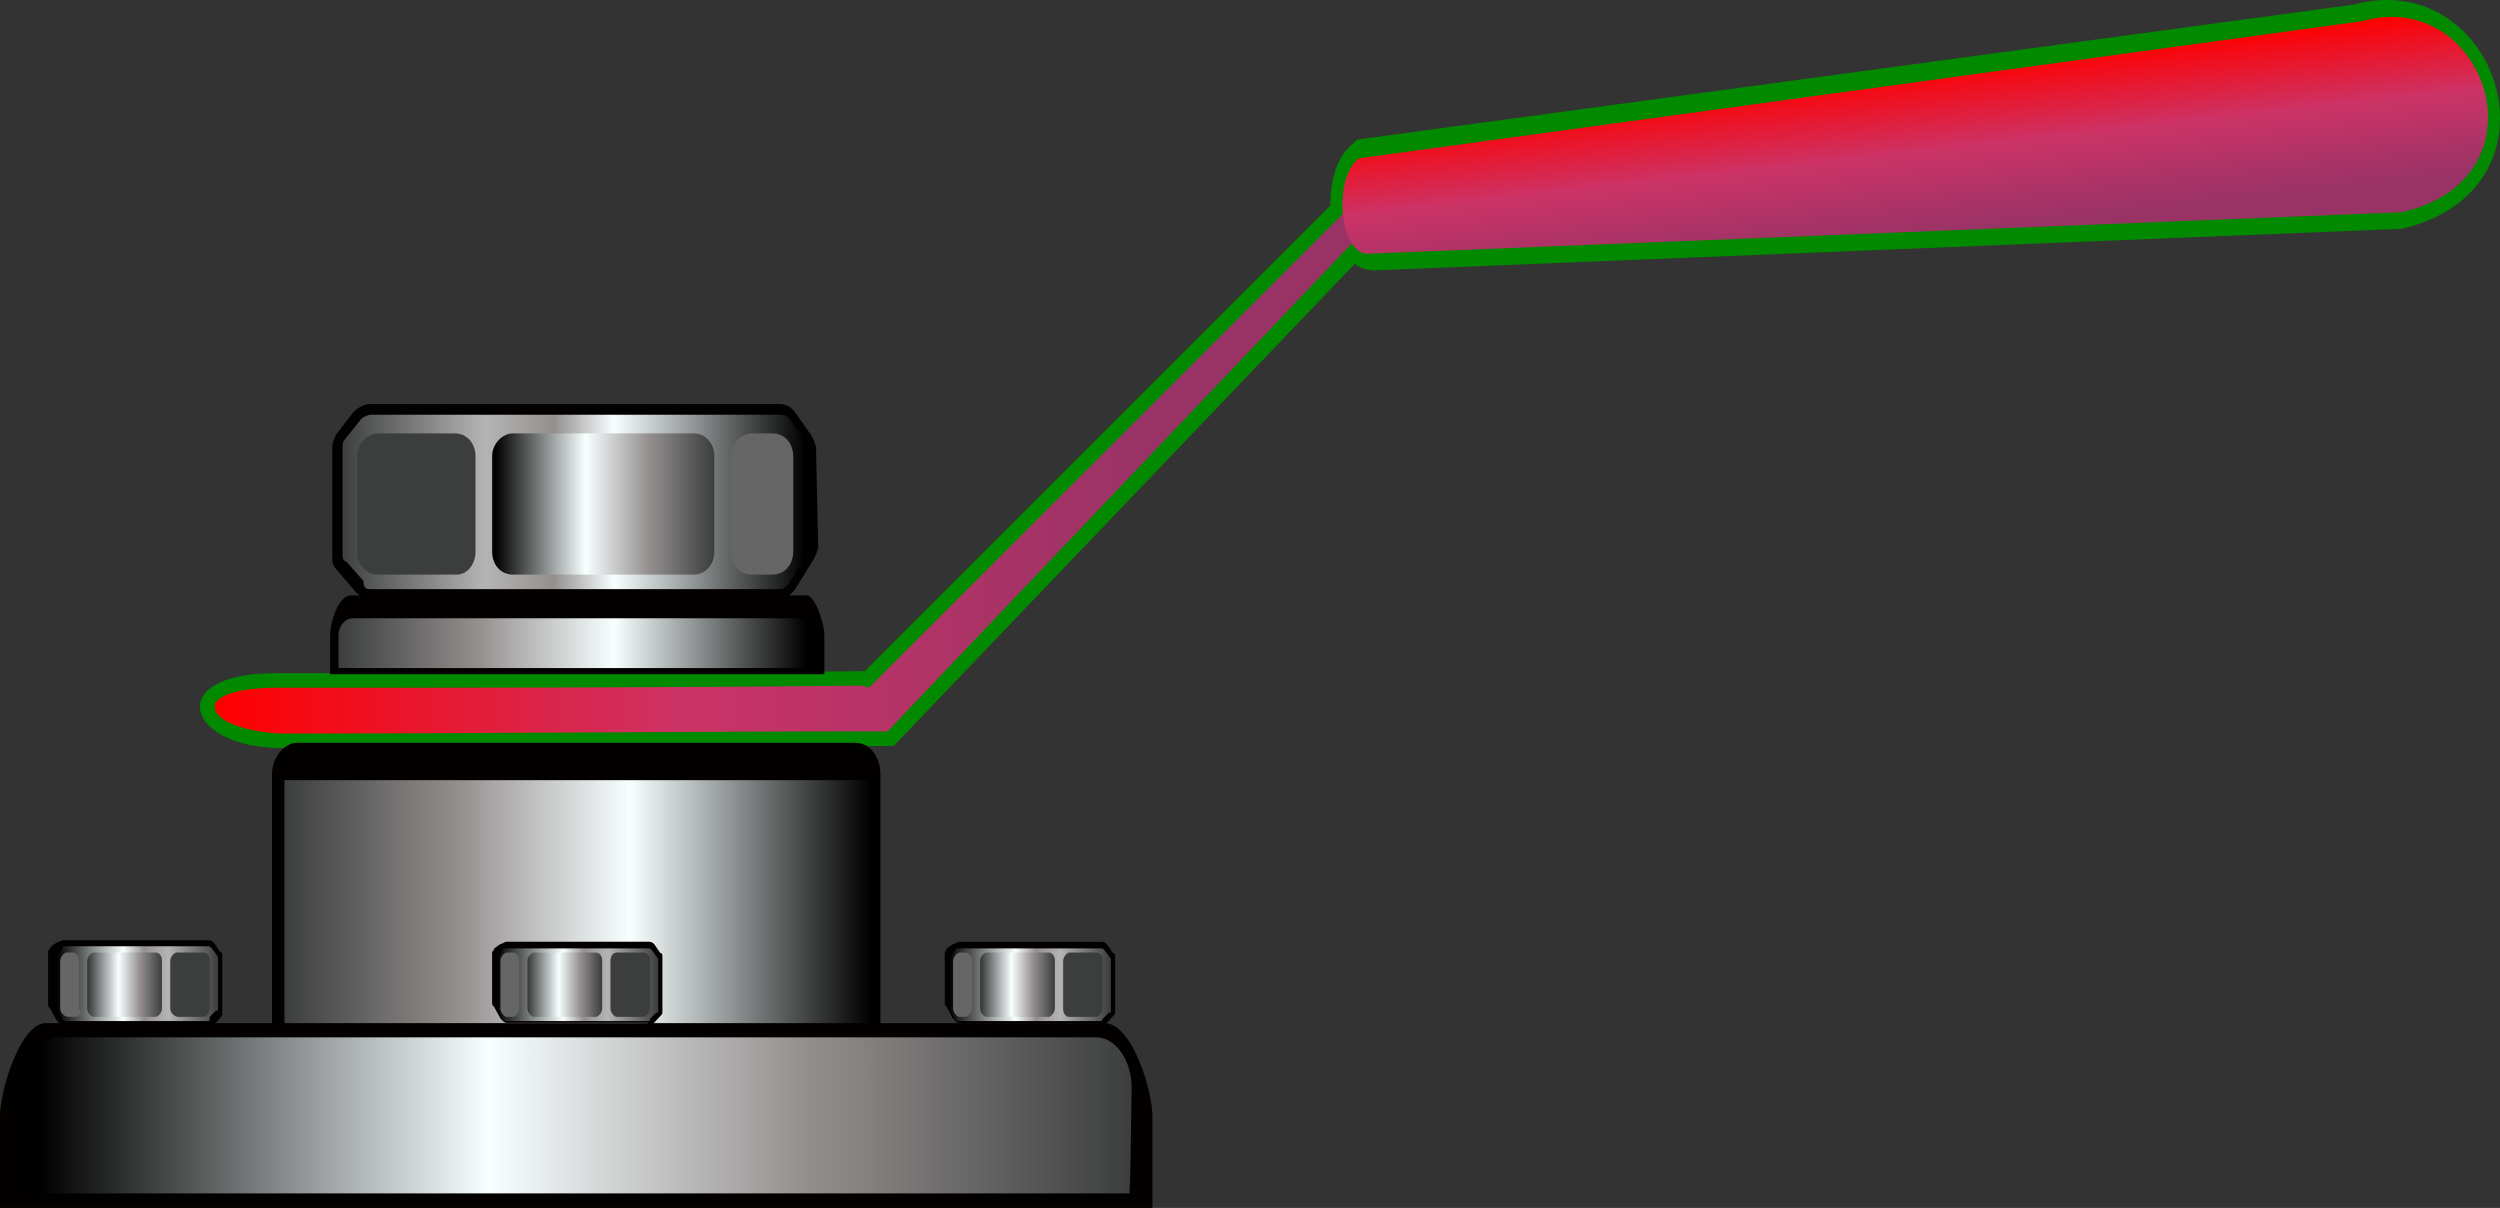 <!--?xml version="1.0" encoding="utf-8"?-->
<!-- Generator: Adobe Illustrator 16.0.0, SVG Export Plug-In . SVG Version: 6.00 Build 0)  -->

<svg version="1.1" id="Layer_1" inkscape:version="0.48.3.1 r9886" sodipodi:docname="060301.svg" xmlns:dc="http://purl.org/dc/elements/1.1/" xmlns:cc="http://creativecommons.org/ns#" xmlns:rdf="http://www.w3.org/1999/02/22-rdf-syntax-ns#" xmlns:svg="http://www.w3.org/2000/svg" xmlns:sodipodi="http://sodipodi.sourceforge.net/DTD/sodipodi-0.dtd" xmlns:inkscape="http://www.inkscape.org/namespaces/inkscape" xmlns="http://www.w3.org/2000/svg" xmlns:xlink="http://www.w3.org/1999/xlink" x="0px" y="0px" width="120.398px" height="58.174px" viewBox="0 0 120.398 58.174" enable-background="new 0 0 120.398 58.174" xml:space="preserve">
<rect x="0" y="0" width="120.398" height="58.174" fill="#333333" stroke="none"/>
<sodipodi:namedview id="namedview224" fit-margin-bottom="0" fit-margin-right="0" inkscape:pageopacity="0" inkscape:pageshadow="2" inkscape:window-width="1440" inkscape:window-height="848" inkscape:window-x="-8" inkscape:window-y="-8" inkscape:current-layer="Layer_1" fit-margin-left="0" fit-margin-top="0" inkscape:cx="17.050984" inkscape:cy="28.103323" borderopacity="1" pagecolor="#ffffff" bordercolor="#666666" objecttolerance="10" gridtolerance="10" guidetolerance="10" showgrid="false" inkscape:zoom="4.7532637" inkscape:window-maximized="1">
	</sodipodi:namedview>
<g id="shape" inkscape:label="#g3187">
	<path id="path31" inkscape:connector-curvature="0" fill="#018A00" d="M113.348,0.223c7-1.899,10.5,8.9,2.301,10.8h-0.102
		l-49.398,2c-2.399-0.1-2.701-4.8-1-6.1l0.199-0.2L113.348,0.223z"></path>
	<path id="path16" inkscape:connector-curvature="0" fill="#018A00" d="M13.247,32.422c8.1,0,20.899,0,28.399-0.1l25-25l0.399,3.5
		l-24,25.099c-10.399,0.101-19.1,0.101-29.499,0.101C8.948,36.025,7.847,32.422,13.247,32.422z"></path>
</g>
<g id="hmigradengt" inkscape:label="#g3902">
	
		<linearGradient id="path29_1_" gradientUnits="userSpaceOnUse" x1="2.033" y1="12.189" x2="46.588" y2="12.114" gradientTransform="matrix(1 0 0 -1 8.4 34.274)">
		<stop offset="0" style="stop-color: rgb(255, 0, 0);"></stop>
		<stop offset="0.5" style="stop-color: rgb(204, 51, 102);"></stop>
		<stop offset="1" style="stop-color: rgb(153, 51, 102);"></stop>
	</linearGradient>
	<path id="path29" inkscape:connector-curvature="0" fill="url(#path29_1_)" d="M41.847,33.123l24.2-24.201l0.199,1.6l-23.5,24.701
		h-0.101c-9.7,0-19.399,0.103-29.1,0.103c-0.7,0-3-0.304-3.2-1.201v-0.103v-0.101c0.3-0.698,2.2-0.799,2.8-0.799
		c9.5,0,18.9,0,28.4-0.104L41.847,33.123z"></path>
	
		<linearGradient id="path54_1_" gradientUnits="userSpaceOnUse" x1="83.345" y1="30.898" x2="84.237" y2="22.939" gradientTransform="matrix(1 0 0 -1 8.4 34.274)">
		<stop offset="0" style="stop-color: rgb(255, 0, 0);"></stop>
		<stop offset="0.5" style="stop-color: rgb(204, 51, 102);"></stop>
		<stop offset="1" style="stop-color: rgb(153, 51, 102);"></stop>
	</linearGradient>
	<path id="path54" inkscape:connector-curvature="0" fill="url(#path54_1_)" d="M65.448,7.623l48.302-6.601
		c6-1.699,9.101,7.601,1.897,9.2l-49.801,2C64.547,12.223,64.148,8.623,65.448,7.623z"></path>
</g>
<g id="g22" transform="translate(-0.05,-0.326)">
	<path id="path24" inkscape:connector-curvature="0" fill="#030000" d="M42.45,57.799V37.599c0-0.801-0.5-1.5-1.198-1.5H14.35
		c-0.6,0-1.2,0.699-1.2,1.5V42v15.799H42.45z"></path>
	
		<linearGradient id="polygon35_1_" gradientUnits="userSpaceOnUse" x1="34.15" y1="1591.18" x2="5.45" y2="1591.18" gradientTransform="matrix(1 0 0 1 8.29 -1543.531)">
		<stop offset="0.015" style="stop-color:#000000"></stop>
		<stop offset="0.42" style="stop-color:#F8FFFF"></stop>
		<stop offset="0.704" style="stop-color:#959090"></stop>
		<stop offset="1" style="stop-color:#3C3E3E"></stop>
	</linearGradient>
	<polygon id="polygon35" fill="url(#polygon35_1_)" points="41.95,41.898 41.95,40.599 41.95,37.898 13.75,37.898 13.75,41.898 
		13.75,41.898 13.75,57.398 41.95,57.398 	"></polygon>
	<path id="path37" inkscape:connector-curvature="0" fill="#030000" d="M39.751,30.898v1.898H15.95v-1.898
		c0-0.602,0.4-1.899,1-1.899h21.9C39.251,28.898,39.751,30.299,39.751,30.898z"></path>
	
		<linearGradient id="path48_1_" gradientUnits="userSpaceOnUse" x1="30.938" y1="1574.831" x2="8.091" y2="1574.831" gradientTransform="matrix(1 0 0 1 8.29 -1543.531)">
		<stop offset="0.015" style="stop-color:#000000"></stop>
		<stop offset="0.42" style="stop-color:#F8FFFF"></stop>
		<stop offset="0.704" style="stop-color:#959090"></stop>
		<stop offset="1" style="stop-color:#3C3E3E"></stop>
	</linearGradient>
	<path id="path48" inkscape:connector-curvature="0" fill="url(#path48_1_)" d="M39.251,32.5H16.35v-0.701v-0.899
		c0-0.397,0.3-0.8,0.7-0.8H38.45c0.4,0,0.7,0.3,0.7,0.8C39.251,33.299,39.251,32,39.251,32.5z"></path>
	<path id="path50" inkscape:connector-curvature="0" fill="#030000" d="M17.85,29.095c-0.3,0-0.6-0.103-0.8-0.414l-0.8-0.931
		c-0.2-0.207-0.2-0.413-0.2-0.62v-5.276c0-0.207,0.1-0.414,0.2-0.621l0.8-1.034c0.2-0.207,0.5-0.415,0.8-0.415h19.7
		c0.301,0,0.601,0.104,0.801,0.415l0.8,1.138c0.102,0.207,0.2,0.414,0.2,0.621l0.1,4.656c0,0.207-0.1,0.414-0.198,0.621l-0.9,1.446
		c-0.2,0.312-0.5,0.519-0.9,0.519h-19.6v-0.104H17.85z"></path>
	
		<linearGradient id="path63_1_" gradientUnits="userSpaceOnUse" x1="30.867" y1="1568.03" x2="8.16" y2="1568.03" gradientTransform="matrix(1 0 0 1 8.29 -1543.531)">
		<stop offset="0.015" style="stop-color:#000000"></stop>
		<stop offset="0.42" style="stop-color:#F8FFFF"></stop>
		<stop offset="0.547" style="stop-color:#959090"></stop>
		<stop offset="0.695" style="stop-color:#B5B4B4"></stop>
		<stop offset="1" style="stop-color:#3C3E3E"></stop>
	</linearGradient>
	<path id="path63" inkscape:connector-curvature="0" fill="url(#path63_1_)" d="M17.85,28.699h19.7c0.201,0,0.399-0.102,0.5-0.301
		l0.899-1.399c0.101-0.101,0.101-0.2,0.101-0.4v-4.5c0-0.1,0-0.3-0.101-0.399l-0.8-1.101c-0.101-0.199-0.3-0.3-0.5-0.3h-19.7
		c-0.199,0-0.399,0.101-0.5,0.2l-0.8,1c-0.1,0.1-0.1,0.2-0.1,0.4v5.1c0,0.2,0,0.3,0.2,0.399l0.8,0.899
		C17.55,28.598,17.65,28.699,17.85,28.699z"></path>
	<path id="path65" inkscape:connector-curvature="0" fill="#3C3E3E" d="M22.95,26.898v-4.601c0-0.6-0.399-1.1-1-1.1H18.25
		c-0.5,0-1,0.5-1,1.1v4.601c0,0.601,0.399,1.101,1,1.101h3.8C22.55,27.999,22.95,27.499,22.95,26.898z"></path>
	
		<linearGradient id="path76_1_" gradientUnits="userSpaceOnUse" x1="15.441" y1="-897.003" x2="26.14" y2="-897.003" gradientTransform="matrix(1 0 0 -1 8.31 -872.404)">
		<stop offset="0.015" style="stop-color:#000000"></stop>
		<stop offset="0.42" style="stop-color:#F8FFFF"></stop>
		<stop offset="0.704" style="stop-color:#959090"></stop>
		<stop offset="1" style="stop-color:#3C3E3E"></stop>
	</linearGradient>
	<path id="path76" inkscape:connector-curvature="0" fill="url(#path76_1_)" d="M34.45,26.898v-4.601c0-0.6-0.399-1.1-1-1.1h-8.698
		c-0.5,0-1,0.5-1,1.1v4.601c0,0.601,0.398,1.101,1,1.101h8.698C34.05,27.999,34.45,27.499,34.45,26.898z"></path>
	<path id="path78" inkscape:connector-curvature="0" fill="#666666" d="M38.251,26.898v-4.601c0-0.6-0.4-1.1-1-1.1h-1
		c-0.5,0-1,0.5-1,1.1v4.601c0,0.601,0.398,1.101,1,1.101h1C37.851,27.999,38.251,27.499,38.251,26.898z"></path>
	<path id="path80" inkscape:connector-curvature="0" fill="#030000" d="M53.05,49.699c0.101,0,0.201,0,0.301-0.107l0.3-0.326
		c0.102-0.107,0.102-0.107,0.102-0.217v-2.606c0-0.106,0-0.218-0.102-0.218l-0.3-0.436c-0.1-0.107-0.2-0.107-0.301-0.107h-6.799
		c-0.102,0-0.201,0.107-0.302,0.107l-0.3,0.217c0,0.107-0.101,0.107-0.101,0.219v2.391c0,0.105,0,0.105,0.101,0.217l0.3,0.545
		c0.101,0.106,0.2,0.217,0.302,0.217h6.799V49.699z"></path>
	
		<linearGradient id="path93_1_" gradientUnits="userSpaceOnUse" x1="37.359" y1="1591.281" x2="45.219" y2="1591.281" gradientTransform="matrix(1 0 0 1 8.29 -1543.531)">
		<stop offset="0.015" style="stop-color:#000000"></stop>
		<stop offset="0.42" style="stop-color:#F8FFFF"></stop>
		<stop offset="0.547" style="stop-color:#959090"></stop>
		<stop offset="0.695" style="stop-color:#B5B4B4"></stop>
		<stop offset="1" style="stop-color:#3C3E3E"></stop>
	</linearGradient>
	<path id="path93" inkscape:connector-curvature="0" fill="url(#path93_1_)" d="M53.05,49.5h-6.799c-0.102,0-0.102,0-0.201-0.102
		l-0.299-0.5v-0.102v-2.197c0-0.1,0-0.1,0-0.1l0.299-0.4c0-0.1,0.101-0.1,0.201-0.1h6.799c0.101,0,0.101,0,0.201,0.1l0.299,0.4v0.1
		V49c0,0.1,0,0.1-0.101,0.1l-0.3,0.3C53.15,49.5,53.05,49.5,53.05,49.5z"></path>
	<path id="path95" inkscape:connector-curvature="0" fill="#3C3E3E" d="M51.251,48.898v-2.299c0-0.2,0.198-0.398,0.299-0.398h1.301
		c0.199,0,0.3,0.198,0.3,0.398v2.3c0,0.2-0.2,0.399-0.3,0.399H51.55C51.351,49.299,51.251,49.099,51.251,48.898z"></path>
	
		<linearGradient id="path106_1_" gradientUnits="userSpaceOnUse" x1="38.941" y1="-920.154" x2="42.541" y2="-920.154" gradientTransform="matrix(1 0 0 -1 8.31 -872.404)">
		<stop offset="0" style="stop-color:#333535"></stop>
		<stop offset="0.42" style="stop-color:#F8FFFF"></stop>
		<stop offset="0.704" style="stop-color:#959090"></stop>
		<stop offset="1" style="stop-color:#3C3E3E"></stop>
	</linearGradient>
	<path id="path106" inkscape:connector-curvature="0" fill="url(#path106_1_)" d="M47.251,48.898v-2.299
		c0-0.2,0.198-0.398,0.299-0.398h3c0.201,0,0.301,0.198,0.301,0.398v2.3c0,0.2-0.2,0.399-0.301,0.399h-3
		C47.45,49.299,47.251,49.099,47.251,48.898z"></path>
	<path id="path108" inkscape:connector-curvature="0" fill="#666666" d="M45.95,48.898v-2.299c0-0.2,0.2-0.398,0.302-0.398h0.299
		c0.201,0,0.301,0.198,0.301,0.398v2.3c0,0.2-0.2,0.399-0.301,0.399h-0.299C46.15,49.299,45.95,49.099,45.95,48.898z"></path>
	<path id="path110" inkscape:connector-curvature="0" fill="#030000" d="M10.034,49.805c0.104,0,0.205,0,0.308-0.112l0.307-0.34
		c0.104-0.112,0.104-0.112,0.104-0.228v-2.727c0-0.111,0-0.229-0.104-0.229l-0.307-0.453c-0.103-0.111-0.204-0.111-0.308-0.111
		H3.084c-0.104,0-0.205,0.111-0.308,0.111l-0.306,0.229c0,0.112-0.104,0.112-0.104,0.229v2.496c0,0.113,0,0.113,0.104,0.228
		l0.306,0.567c0.104,0.115,0.205,0.229,0.308,0.229h6.949V49.805z"></path>
	
		<linearGradient id="path123_1_" gradientUnits="userSpaceOnUse" x1="-5.606" y1="1591.23" x2="2.255" y2="1591.23" gradientTransform="matrix(1 0 0 1 8.29 -1543.531)">
		<stop offset="0.015" style="stop-color:#000000"></stop>
		<stop offset="0.42" style="stop-color:#F8FFFF"></stop>
		<stop offset="0.547" style="stop-color:#959090"></stop>
		<stop offset="0.695" style="stop-color:#B5B4B4"></stop>
		<stop offset="1" style="stop-color:#3C3E3E"></stop>
	</linearGradient>
	<path id="path123" inkscape:connector-curvature="0" fill="url(#path123_1_)" d="M10.05,49.5h-6.8c-0.101,0-0.101,0-0.2-0.102
		l-0.3-0.5v-0.102v-2.197c0-0.1,0-0.1,0-0.1l0.3-0.5c0-0.102,0.1-0.102,0.2-0.102h6.8c0.1,0,0.1,0,0.2,0.102l0.3,0.398V46.5v2.398
		C10.55,49,10.55,49,10.45,49l-0.3,0.299C10.15,49.5,10.15,49.5,10.05,49.5z"></path>
	<path id="path125" inkscape:connector-curvature="0" fill="#3C3E3E" d="M8.25,48.898v-2.299c0-0.2,0.199-0.398,0.3-0.398h1.3
		c0.2,0,0.3,0.198,0.3,0.398v2.3c0,0.2-0.2,0.399-0.3,0.399h-1.2C8.45,49.299,8.25,49.099,8.25,48.898z"></path>
	
		<linearGradient id="path136_1_" gradientUnits="userSpaceOnUse" x1="-4.06" y1="-920.154" x2="-0.46" y2="-920.154" gradientTransform="matrix(1 0 0 -1 8.31 -872.404)">
		<stop offset="0" style="stop-color:#333535"></stop>
		<stop offset="0.42" style="stop-color:#F8FFFF"></stop>
		<stop offset="0.704" style="stop-color:#959090"></stop>
		<stop offset="1" style="stop-color:#3C3E3E"></stop>
	</linearGradient>
	<path id="path136" inkscape:connector-curvature="0" fill="url(#path136_1_)" d="M4.25,48.898v-2.299c0-0.2,0.199-0.398,0.3-0.398
		h3c0.2,0,0.3,0.198,0.3,0.398v2.3c0,0.2-0.2,0.399-0.3,0.399h-3C4.45,49.299,4.25,49.099,4.25,48.898z"></path>
	<path id="path138" inkscape:connector-curvature="0" fill="#666666" d="M2.95,48.898v-2.299c0-0.2,0.2-0.398,0.301-0.398h0.3
		c0.2,0,0.3,0.198,0.3,0.398v2.3c0.2,0.2,0,0.399-0.2,0.399h-0.3C3.15,49.299,2.95,49.099,2.95,48.898z"></path>
	<path id="path140" inkscape:connector-curvature="0" fill="#030000" d="M31.251,49.691c0.1,0,0.198,0,0.299-0.107l0.301-0.326
		c0.1-0.106,0.1-0.106,0.1-0.215v-2.604c0-0.106,0-0.216-0.1-0.216l-0.301-0.436c-0.101-0.107-0.199-0.107-0.299-0.107H24.45
		c-0.1,0-0.198,0.107-0.3,0.107l-0.3,0.217c0,0.109-0.1,0.109-0.1,0.219v2.386c0,0.106,0,0.106,0.1,0.218l0.3,0.543
		c0.102,0.108,0.2,0.217,0.3,0.217h6.802V49.691z"></path>
	
		<linearGradient id="path153_1_" gradientUnits="userSpaceOnUse" x1="15.582" y1="1591.281" x2="23.445" y2="1591.281" gradientTransform="matrix(1 0 0 1 8.29 -1543.531)">
		<stop offset="0.015" style="stop-color:#000000"></stop>
		<stop offset="0.42" style="stop-color:#F8FFFF"></stop>
		<stop offset="0.547" style="stop-color:#959090"></stop>
		<stop offset="0.695" style="stop-color:#B5B4B4"></stop>
		<stop offset="1" style="stop-color:#3C3E3E"></stop>
	</linearGradient>
	<path id="path153" inkscape:connector-curvature="0" fill="url(#path153_1_)" d="M31.251,49.5H24.45c-0.1,0-0.1,0-0.198-0.102
		l-0.302-0.5v-0.102v-2.197c0-0.1,0-0.1,0-0.1l0.302-0.4c0-0.1,0.1-0.1,0.198-0.1h6.802c0.1,0,0.1,0,0.198,0.1l0.302,0.4v0.1V49
		c0,0.1,0,0.1-0.102,0.1l-0.3,0.3C31.351,49.5,31.351,49.5,31.251,49.5z"></path>
	<path id="path155" inkscape:connector-curvature="0" fill="#3C3E3E" d="M29.45,48.898v-2.299c0-0.2,0.101-0.398,0.302-0.398h1.299
		c0.201,0,0.301,0.198,0.301,0.398v2.3c0,0.2-0.2,0.399-0.301,0.399h-1.299C29.65,49.299,29.45,49.099,29.45,48.898z"></path>
	
		<linearGradient id="path166_1_" gradientUnits="userSpaceOnUse" x1="17.16" y1="1591.281" x2="20.76" y2="1591.281" gradientTransform="matrix(1 0 0 1 8.29 -1543.531)">
		<stop offset="0" style="stop-color:#363838"></stop>
		<stop offset="0.42" style="stop-color:#F8FFFF"></stop>
		<stop offset="0.704" style="stop-color:#959090"></stop>
		<stop offset="1" style="stop-color:#3C3E3E"></stop>
	</linearGradient>
	<path id="path166" inkscape:connector-curvature="0" fill="url(#path166_1_)" d="M25.45,48.898v-2.299c0-0.2,0.2-0.398,0.302-0.398
		h3c0.198,0,0.299,0.198,0.299,0.398v2.3c0,0.2-0.199,0.399-0.299,0.399h-3C25.65,49.299,25.45,49.099,25.45,48.898z"></path>
	<path id="path168" inkscape:connector-curvature="0" fill="#666666" d="M24.15,48.898v-2.299c0-0.2,0.2-0.398,0.3-0.398h0.302
		c0.198,0,0.299,0.198,0.299,0.398v2.3c0,0.2-0.199,0.399-0.299,0.399H24.45C24.351,49.299,24.15,49.099,24.15,48.898z"></path>
	<path id="path170" inkscape:connector-curvature="0" fill="#030000" d="M55.55,54.099v4.4H0.05v-4.4c0-1.301,1-4.5,2.2-4.5h51
		C54.55,49.599,55.55,52.799,55.55,54.099z"></path>
	
		<linearGradient id="path181_1_" gradientUnits="userSpaceOnUse" x1="-7.16" y1="-926.445" x2="46.239" y2="-926.445" gradientTransform="matrix(1 0 0 -1 8.31 -872.404)">
		<stop offset="0.015" style="stop-color:#000000"></stop>
		<stop offset="0.42" style="stop-color:#F8FFFF"></stop>
		<stop offset="0.704" style="stop-color:#959090"></stop>
		<stop offset="1" style="stop-color:#3C3E3E"></stop>
	</linearGradient>
	<path id="path181" inkscape:connector-curvature="0" fill="url(#path181_1_)" d="M54.45,57.799H1.15V55.65v-2.953
		c0-1.342,0.7-2.414,1.7-2.414h50c0.9,0,1.699,1.072,1.699,2.414C54.45,60.346,54.45,56.053,54.45,57.799z"></path>
</g>
</svg>
